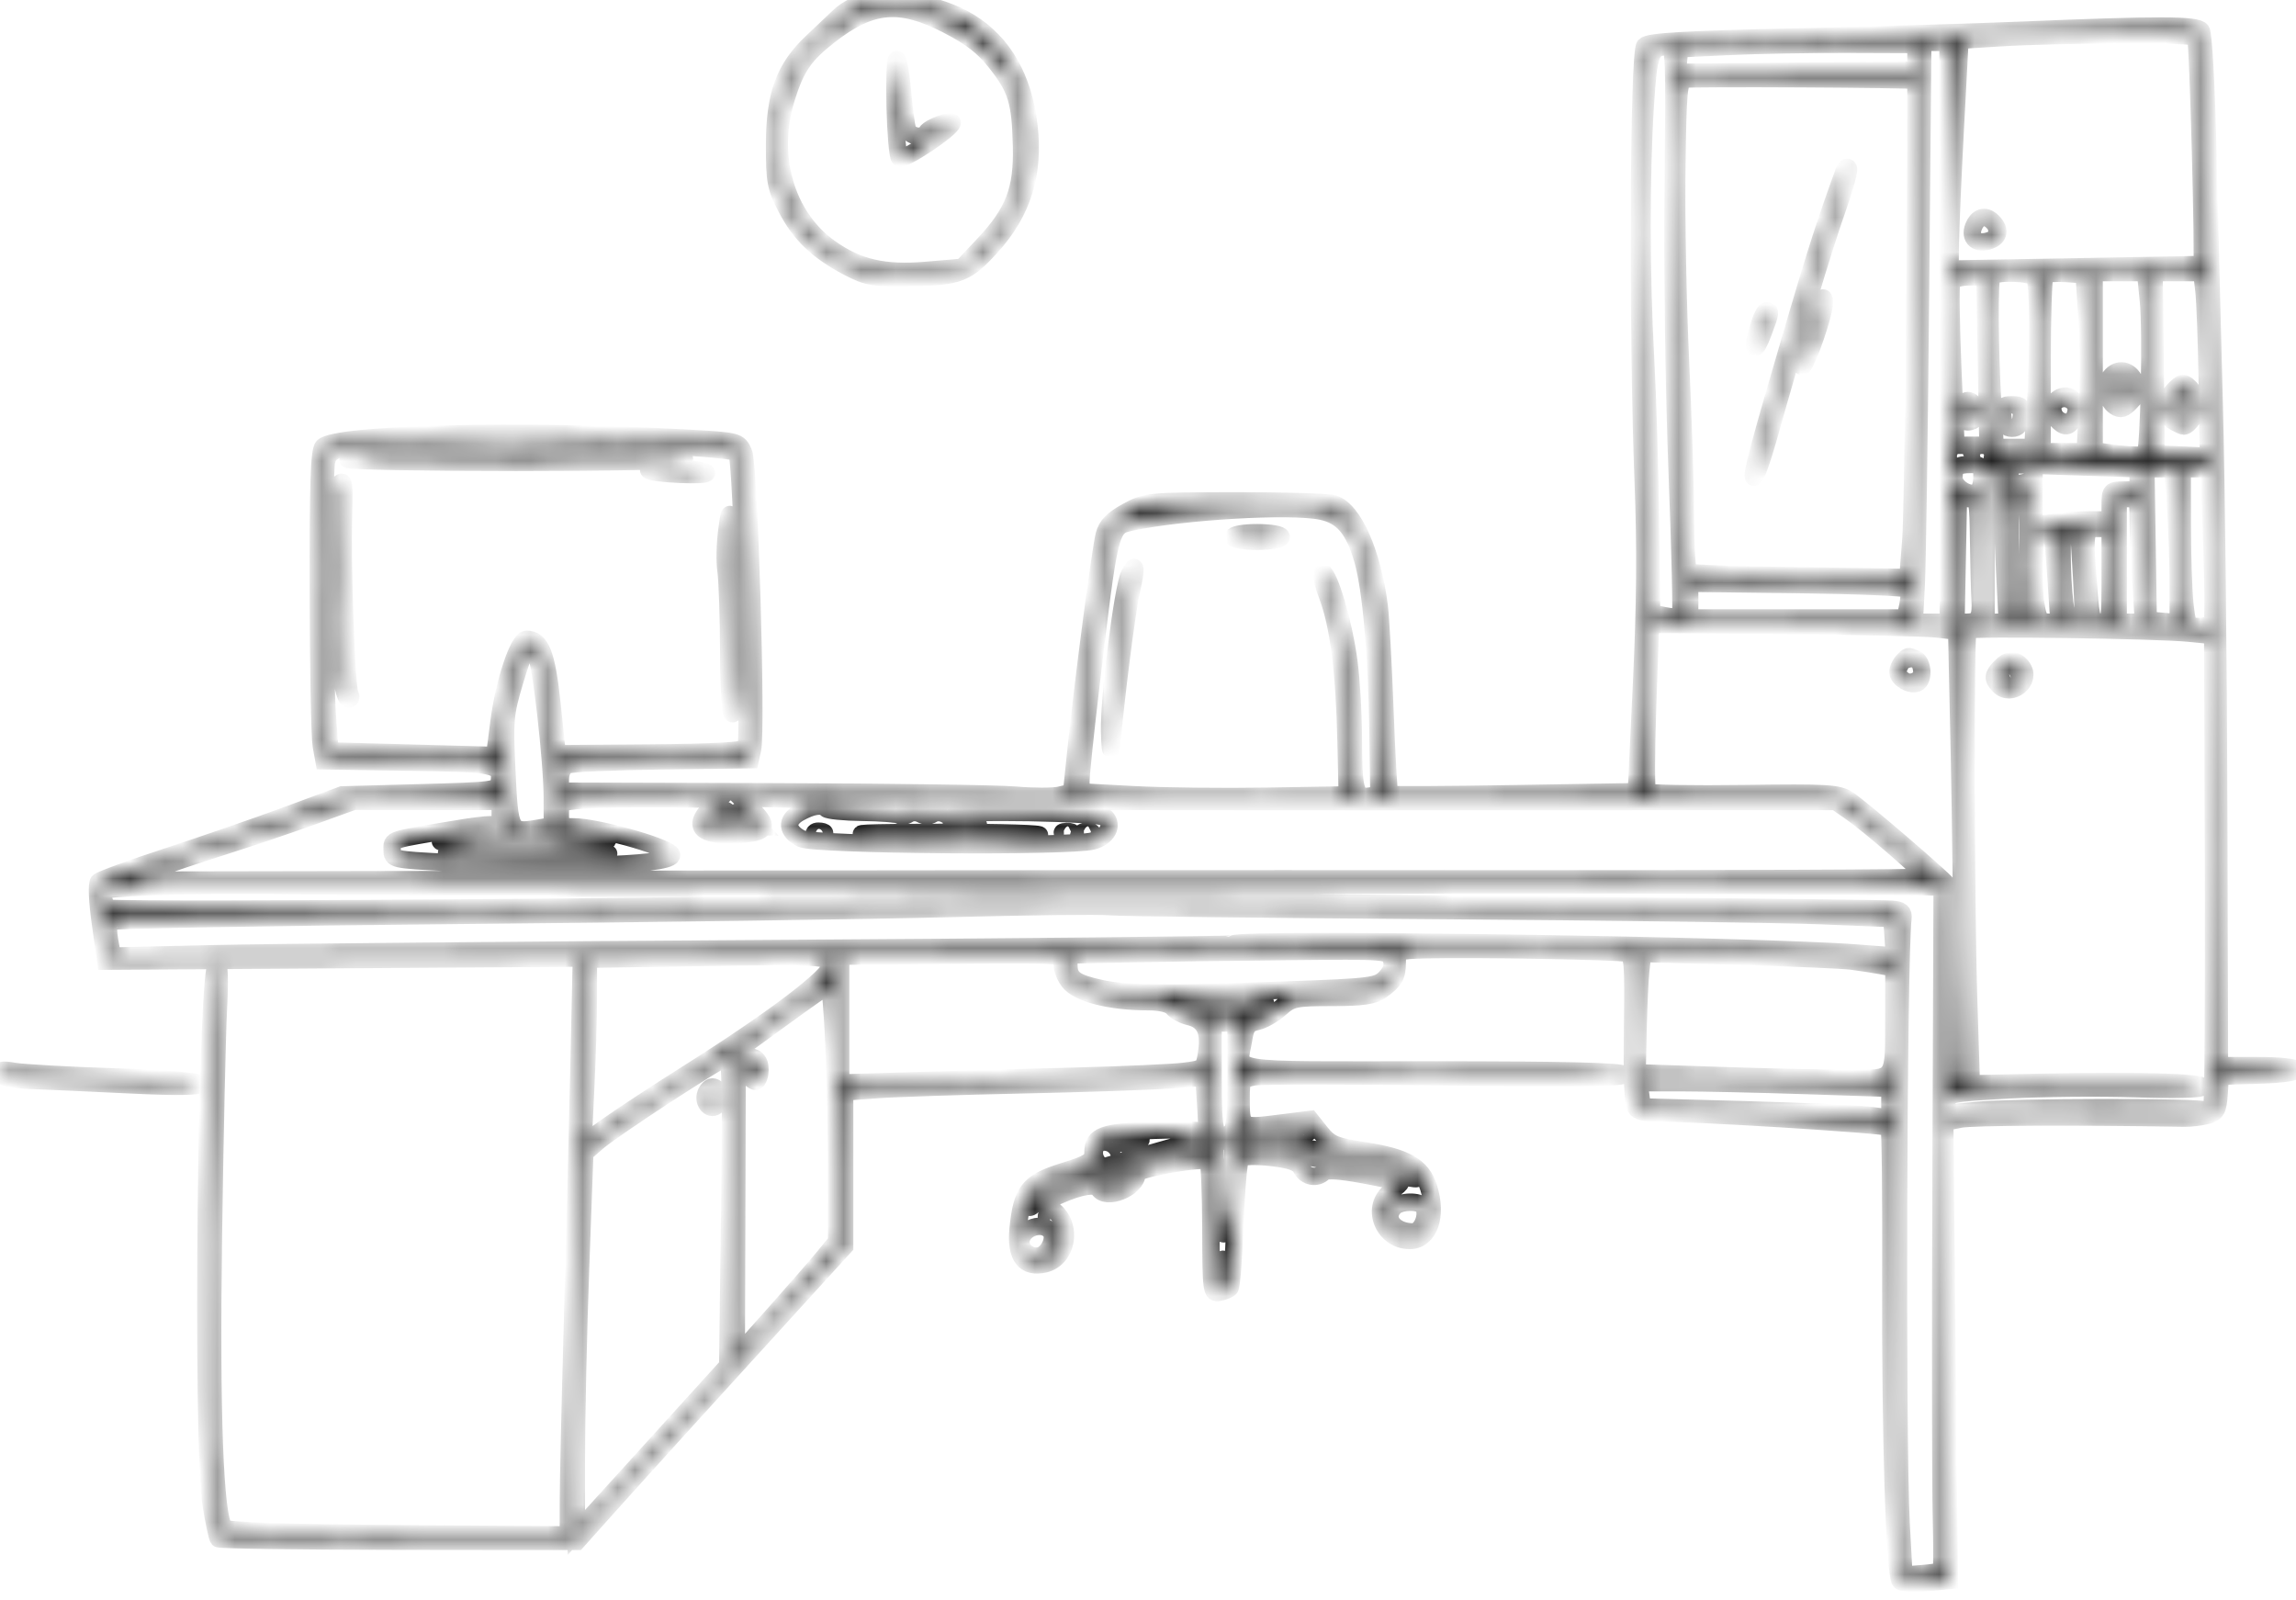 <?xml version="1.0" encoding="UTF-8"?> <svg xmlns="http://www.w3.org/2000/svg" width="132" height="92" viewBox="0 0 132 92" fill="none"> <mask id="path-1-inside-1_859_91" fill="white"> <path fill-rule="evenodd" clip-rule="evenodd" d="M49.417 0.233C49.066 0.345 48.548 0.656 48.266 0.922C47.985 1.19 47.274 1.863 46.687 2.418C45.086 3.932 44.537 5.439 44.533 8.319C44.531 10.444 44.59 10.762 45.214 11.96C46.001 13.472 47.011 14.44 48.755 15.353C49.867 15.935 50.215 15.993 52.394 15.956C55.13 15.909 55.579 15.734 57.002 14.159C58.789 12.182 59.473 9.979 59.153 7.229C58.834 4.493 57.694 2.494 55.765 1.291C53.992 0.185 51.082 -0.3 49.417 0.233ZM54.453 1.423C55.832 2.133 56.539 2.683 57.275 3.618C58.452 5.114 58.667 5.827 58.729 8.423C58.788 10.916 58.289 12.21 56.558 14.053L55.323 15.367L53.23 15.544C50.818 15.747 49.304 15.395 47.712 14.26C45.175 12.452 44.166 8.968 45.211 5.623C45.76 3.865 46.245 3.159 47.662 2.051C50.073 0.167 51.719 0.015 54.453 1.423ZM116.251 1.738C113.528 1.852 107.602 2.029 103.081 2.13C96.834 2.27 94.789 2.391 94.562 2.632C94.199 3.019 94.139 19.24 94.47 27.701C94.617 31.463 94.59 34.797 94.377 39.25L94.078 45.51L87.033 45.628C83.158 45.693 79.945 45.708 79.894 45.661C79.842 45.614 79.719 43.425 79.62 40.795C79.521 38.166 79.374 35.491 79.293 34.85C78.905 31.779 77.802 29.302 76.674 28.964C76.344 28.865 73.784 28.788 70.986 28.793C66.025 28.802 65.871 28.817 64.785 29.412C63.966 29.861 63.622 30.215 63.485 30.751C63.266 31.608 62.309 38.871 61.895 42.805L61.607 45.552L60.925 45.712C60.55 45.799 59.402 45.799 58.373 45.71C57.345 45.622 51.038 45.534 44.358 45.515L32.213 45.481V44.818C32.213 44.417 32.373 44.085 32.616 43.977C32.838 43.88 35.294 43.771 38.075 43.736L43.132 43.672L43.262 43.091C43.521 41.932 43.067 26.717 42.752 26.016C42.457 25.36 42.424 25.351 39.463 25.188C30.05 24.669 19.284 24.924 18.572 25.684C18.352 25.919 18.287 27.895 18.299 34.005C18.307 38.413 18.385 42.405 18.471 42.877L18.628 43.735L23.516 43.811C28.602 43.891 28.826 43.94 28.703 44.96C28.647 45.427 28.427 45.456 24.155 45.573L19.665 45.696L16.557 46.846C14.847 47.478 11.745 48.553 9.662 49.234C7.58 49.915 5.784 50.57 5.672 50.69C5.553 50.817 5.595 51.813 5.774 53.081L6.081 55.254L19.753 55.164L33.425 55.074L33.272 61.914C33.188 65.677 33.021 72.225 32.902 76.465C32.782 80.706 32.682 85.089 32.679 86.205L32.674 88.235L22.9 88.166C16.777 88.123 13.041 88.005 12.899 87.852C12.347 87.255 12.124 81.274 12.27 70.996C12.351 65.304 12.48 59.461 12.556 58.012C12.642 56.374 12.61 55.377 12.472 55.377C11.863 55.377 11.569 82.911 12.14 86.493C12.3 87.499 12.488 88.381 12.556 88.454C12.625 88.527 17.291 88.592 22.927 88.598L33.172 88.61L34.822 86.766C36.58 84.802 41.72 79.14 45.975 74.481L48.56 71.65V67.212V62.774L50.46 62.636C51.505 62.56 55.208 62.438 58.691 62.364C62.173 62.29 65.966 62.163 67.12 62.081L69.218 61.932L69.34 63.863C69.408 64.924 69.397 65.869 69.315 65.96C69.234 66.052 68.234 66.299 67.095 66.509C63.847 67.107 60.273 68.314 59.669 69.017C59.064 69.721 58.959 69.394 59.554 68.659C59.954 68.165 61.6 67.576 66.174 66.291C69.349 65.398 69.282 65.423 69.282 65.139C69.282 64.973 68.298 64.915 66.439 64.972C63.407 65.064 62.835 65.27 62.835 66.276C62.835 66.743 62.589 66.897 61.112 67.354C59.138 67.964 58.742 68.471 58.531 70.662C58.379 72.236 58.908 72.928 60.059 72.659C61.348 72.358 61.687 70.506 60.618 69.611L60.012 69.104L60.86 68.727C62.088 68.18 62.986 68.031 63.166 68.342C63.568 69.034 65.368 68.32 65.368 67.468C65.368 67.186 69.228 66.512 69.455 66.754C69.537 66.841 69.609 68.59 69.615 70.642C69.627 74.232 69.644 74.369 70.088 74.29C70.341 74.245 70.622 74.133 70.712 74.042C70.803 73.95 70.932 72.283 71 70.337C71.068 68.391 71.216 66.7 71.329 66.58C71.442 66.46 72.222 66.44 73.062 66.535C74.214 66.667 74.648 66.823 74.822 67.171C75.073 67.668 75.727 67.781 76.094 67.39C76.243 67.231 77.027 67.279 78.383 67.531C79.517 67.742 80.475 67.946 80.512 67.985C80.548 68.023 80.316 68.238 79.995 68.462C78.753 69.328 79.485 71.308 81.047 71.308C82.156 71.308 82.654 69.914 82.133 68.266C81.744 67.036 80.816 66.511 78.376 66.143C76.76 65.899 76.46 65.772 75.928 65.108L75.322 64.35L73.457 64.585C71.352 64.851 71.354 64.853 71.354 63.105C71.354 62.108 71.395 62.042 72.102 61.907C72.514 61.828 77.499 61.825 83.18 61.9C90.586 61.998 93.465 61.962 93.354 61.771C93.246 61.585 89.89 61.504 82.277 61.504C70.067 61.504 71.197 61.688 71.498 59.752C71.611 59.025 71.754 58.833 72.269 58.724C72.617 58.65 73.216 58.307 73.6 57.963C74.246 57.385 74.47 57.338 76.574 57.338C78.334 57.338 78.978 57.243 79.419 56.923C80.181 56.368 80.326 56.112 80.33 55.316C80.334 54.647 80.346 54.641 82.003 54.597C84.749 54.525 93.081 54.671 93.513 54.799C93.879 54.908 93.91 55.306 93.859 59.18C93.817 62.331 93.878 63.52 94.091 63.747C94.252 63.919 94.808 64.027 95.357 63.994C96.65 63.915 108.456 64.644 108.614 64.813C108.682 64.885 108.724 68.775 108.707 73.457C108.674 82.623 108.923 90.575 109.254 90.902C109.367 91.013 110.045 91.049 110.761 90.982L112.063 90.859L111.935 77.686L111.806 64.514L112.698 64.336C113.403 64.195 119.114 64.169 125.576 64.276C125.956 64.283 126.546 64.213 126.887 64.12C127.421 63.976 127.516 63.809 127.577 62.912L127.648 61.872L129.901 61.801C132.792 61.712 132.657 61.259 129.739 61.259H127.598L127.556 46.247C127.533 37.991 127.417 27.651 127.298 23.27C127.179 18.889 127.014 12.326 126.931 8.687C126.846 4.972 126.68 1.935 126.553 1.763C126.294 1.414 124.12 1.409 116.251 1.738ZM126.237 2.141C126.372 2.374 126.715 15.175 126.586 15.197C126.537 15.206 123.259 15.27 119.302 15.341L112.107 15.468L112.128 13.916C112.14 13.062 112.27 10.102 112.416 7.338L112.682 2.314L114.87 2.177C118.422 1.955 126.115 1.93 126.237 2.141ZM110.15 3.294V4.03L103.291 4.095L96.432 4.16L96.499 3.482L96.566 2.804L99.444 2.668C101.026 2.593 104.083 2.537 106.236 2.545L110.15 2.559V3.294ZM112.001 19.103L112.01 35.769H111.031H110.052L110.165 33.625C110.228 32.445 110.338 24.945 110.411 16.958L110.543 2.437H111.267H111.992L112.001 19.103ZM96.192 10.831C96.143 15.412 96.244 22.553 96.422 27.14C96.596 31.628 96.684 35.357 96.618 35.427C96.552 35.498 96.15 35.486 95.725 35.401L94.954 35.246L94.889 29.931C94.853 27.009 94.725 22.798 94.603 20.574C94.342 15.777 94.337 10.049 94.592 6.026C94.781 3.034 94.909 2.694 95.847 2.685C96.264 2.682 96.276 2.985 96.192 10.831ZM51.462 6.149C51.499 7.651 51.612 8.968 51.714 9.075C51.899 9.27 54.595 7.488 54.736 7.078C54.83 6.806 53.441 7.306 53.266 7.608C53.044 7.99 52.28 7.848 52.156 7.4C52.09 7.164 51.967 6.171 51.88 5.194C51.794 4.217 51.65 3.417 51.56 3.417C51.469 3.417 51.426 4.646 51.462 6.149ZM110.15 4.628C110.15 14.434 109.985 29.411 109.86 31.012L109.689 33.196L103.473 33.103C100.054 33.053 97.179 32.963 97.084 32.905C96.988 32.847 96.905 31.4 96.898 29.689C96.891 27.978 96.761 23.931 96.61 20.696C96.459 17.461 96.365 12.533 96.402 9.744C96.461 5.206 96.51 4.662 96.862 4.556C97.151 4.47 110.15 4.54 110.15 4.628ZM105.995 9.912C105.014 12.595 104.405 14.477 103.297 18.245C101.123 25.642 100.643 27.436 100.839 27.436C100.943 27.436 101.298 26.471 101.629 25.292C103.209 19.655 104.873 14.118 105.582 12.139C106.012 10.938 106.321 9.835 106.269 9.688C106.217 9.542 106.094 9.642 105.995 9.912ZM113.512 12.928C113.181 13.587 113.557 14.052 114.269 13.862C114.912 13.69 115.042 13.257 114.593 12.78C114.197 12.358 113.769 12.417 113.512 12.928ZM114.294 13.221C114.372 13.355 114.269 13.466 114.064 13.466C113.859 13.466 113.755 13.355 113.834 13.221C113.912 13.086 114.015 12.976 114.064 12.976C114.112 12.976 114.216 13.086 114.294 13.221ZM116.975 15.965C117.203 16.348 117.226 20.03 117.021 23.331L116.872 25.721H115.791H114.709L114.559 23.109C114.384 20.051 114.361 16.049 114.519 15.881C114.788 15.595 116.795 15.663 116.975 15.965ZM119.989 18.368C120.081 19.783 120.095 22.072 120.019 23.453L119.88 25.966H118.641H117.402V20.982C117.402 18.241 117.476 15.92 117.566 15.824C117.657 15.728 118.201 15.682 118.775 15.722L119.82 15.794L119.989 18.368ZM123.514 17.282C123.696 19.088 123.555 25.87 123.331 26.108C123.252 26.193 122.559 26.185 121.791 26.09L120.395 25.918V20.795V15.672H121.874H123.352L123.514 17.282ZM126.707 16.713C126.776 17.286 126.862 19.662 126.9 21.993L126.969 26.231L125.466 26.16L123.964 26.088L123.902 20.88L123.84 15.672H125.212H126.584L126.707 16.713ZM114.184 19.777C114.22 21.9 114.259 24.078 114.271 24.618L114.294 25.598H113.373H112.452L112.265 21.097C112.162 18.622 112.133 16.444 112.2 16.257C112.276 16.047 112.667 15.917 113.22 15.917H114.118L114.184 19.777ZM104.624 17.449C104.569 17.617 104.274 18.499 103.969 19.409C103.664 20.319 103.498 21.064 103.6 21.064C103.788 21.064 104.548 19.049 104.826 17.816C104.977 17.148 104.818 16.859 104.624 17.449ZM101.076 18.882C100.701 20.213 100.899 20.365 101.372 19.108C101.803 17.962 101.815 17.878 101.552 17.878C101.445 17.878 101.231 18.329 101.076 18.882ZM121.327 21.663C120.96 22.134 121.104 23.032 121.601 23.364C121.917 23.575 122.106 23.518 122.506 23.093C122.94 22.631 122.973 22.467 122.744 21.932C122.449 21.243 121.757 21.111 121.327 21.663ZM122.213 22.023C122.61 22.291 122.38 23.024 121.899 23.024C121.677 23.024 121.547 22.799 121.547 22.412C121.547 21.761 121.695 21.674 122.213 22.023ZM124.921 22.492C124.409 23.095 124.439 23.93 124.985 24.241C125.23 24.381 125.482 24.495 125.544 24.495C125.826 24.495 126.382 23.681 126.382 23.27C126.382 22.814 125.815 22.044 125.48 22.044C125.382 22.044 125.13 22.246 124.921 22.492ZM125.806 23.27C125.806 23.941 125.293 24.22 125.091 23.658C124.9 23.129 125.165 22.47 125.519 22.596C125.677 22.652 125.806 22.955 125.806 23.27ZM118.139 23.073C117.775 23.461 117.79 23.648 118.224 24.11C118.701 24.617 118.947 24.596 119.235 24.023C119.709 23.081 118.839 22.328 118.139 23.073ZM112.706 23.414C112.533 23.894 112.719 24.25 113.143 24.25C113.318 24.25 113.519 24.15 113.59 24.027C113.783 23.696 113.483 23.024 113.143 23.024C112.98 23.024 112.783 23.2 112.706 23.414ZM115.142 23.944C115.195 24.428 115.344 24.618 115.675 24.618C116.007 24.618 116.156 24.428 116.209 23.944C116.272 23.359 116.201 23.27 115.675 23.27C115.15 23.27 115.079 23.359 115.142 23.944ZM119.014 23.474C119.014 23.793 118.74 24.005 118.518 23.859C118.28 23.702 118.485 23.27 118.797 23.27C118.917 23.27 119.014 23.361 119.014 23.474ZM115.906 24.005C115.827 24.14 115.666 24.25 115.547 24.25C115.428 24.25 115.33 24.14 115.33 24.005C115.33 23.87 115.492 23.76 115.689 23.76C115.886 23.76 115.984 23.87 115.906 24.005ZM36.127 25.506C39.526 25.66 42.292 25.888 42.372 26.021C42.64 26.469 43.126 42.339 42.891 42.989C42.832 43.155 40.904 43.26 37.416 43.287L32.034 43.329L31.736 40.485C31.434 37.605 31.1 36.75 30.273 36.75C29.804 36.75 28.98 39.217 28.688 41.497L28.44 43.426L23.707 43.296L18.974 43.166L18.832 41.367C18.644 38.998 18.597 27.222 18.772 26.525C18.958 25.785 19.367 25.687 23.102 25.483C28.141 25.207 29.592 25.21 36.127 25.506ZM21.564 26.161C20.71 26.2 20.01 26.311 20.01 26.406C20.01 26.501 24.362 26.578 29.68 26.578C34.999 26.578 39.351 26.495 39.351 26.395C39.351 26.294 38.858 26.21 38.257 26.209C37.655 26.208 34.003 26.18 30.141 26.148C26.279 26.115 22.419 26.121 21.564 26.161ZM112.965 26.359C112.889 26.44 112.69 26.449 112.524 26.378C112.34 26.3 112.395 26.242 112.663 26.23C112.906 26.22 113.042 26.277 112.965 26.359ZM114.236 26.373C114.078 26.441 113.819 26.441 113.661 26.373C113.503 26.305 113.632 26.249 113.949 26.249C114.265 26.249 114.395 26.305 114.236 26.373ZM116.424 26.386C116.075 26.442 115.506 26.442 115.157 26.386C114.809 26.33 115.094 26.284 115.791 26.284C116.487 26.284 116.772 26.33 116.424 26.386ZM119.421 26.386C119.075 26.442 118.453 26.443 118.04 26.388C117.626 26.334 117.909 26.288 118.669 26.287C119.428 26.285 119.767 26.33 119.421 26.386ZM113.949 27.444C113.949 27.86 113.805 28.246 113.621 28.32C113.144 28.516 112.337 27.98 112.337 27.468C112.337 26.861 112.537 26.701 113.296 26.701C113.869 26.701 113.949 26.791 113.949 27.444ZM122.755 26.944C122.85 26.945 122.928 27.222 122.928 27.559C122.928 28.096 122.828 28.172 122.122 28.172C121.355 28.172 121.316 28.212 121.316 29.029V29.887H120.197C119.582 29.887 118.597 29.957 118.01 30.043L116.942 30.199V28.909V27.62L116.251 27.767C115.632 27.899 115.56 27.851 115.56 27.308V26.702L119.072 26.822C121.003 26.888 122.66 26.943 122.755 26.944ZM37.297 27.035C37.534 27.253 40.733 27.391 40.609 27.177C40.535 27.05 39.738 26.946 38.838 26.946C37.938 26.946 37.245 26.986 37.297 27.035ZM115.1 28.378C115.1 29.166 115.168 31.151 115.25 32.79L115.401 35.769H114.79H114.179V31.521C114.179 29.184 114.248 27.199 114.332 27.11C114.417 27.02 114.624 26.946 114.793 26.946C115.014 26.946 115.1 27.348 115.1 28.378ZM125.081 29.19C125.163 30.423 125.23 32.415 125.23 33.616V35.799L124.367 35.723L123.504 35.647L123.437 31.296L123.37 26.946H124.151H124.931L125.081 29.19ZM127.159 31.247C127.246 33.612 127.255 35.652 127.181 35.781C127.106 35.909 126.755 36.014 126.4 36.014C125.794 36.014 125.746 35.937 125.61 34.728C125.53 34.02 125.464 31.98 125.463 30.194L125.461 26.946H126.231H127.001L127.159 31.247ZM19.46 27.858C19.288 28.041 19.476 37.287 19.689 39.139C19.755 39.712 19.912 40.181 20.038 40.181C20.164 40.181 20.199 40.063 20.116 39.919C19.922 39.585 19.667 32.638 19.745 29.826C19.805 27.695 19.779 27.519 19.46 27.858ZM116.604 31.972C116.611 35.328 116.569 35.769 116.236 35.769C115.929 35.769 115.831 35.392 115.711 33.747C115.519 31.117 115.52 28.541 115.714 28.335C115.798 28.245 116.031 28.172 116.232 28.173C116.548 28.174 116.598 28.675 116.604 31.972ZM113.755 31.174C113.774 32.555 113.812 34.017 113.838 34.421C113.907 35.488 113.745 35.769 113.061 35.77L112.452 35.77L112.521 32.216L112.591 28.662H113.155C113.714 28.662 113.719 28.682 113.755 31.174ZM122.929 29.826C122.93 30.466 122.997 32.065 123.079 33.38L123.228 35.769H122.502H121.777V32.215V28.662H122.352C122.885 28.662 122.928 28.748 122.929 29.826ZM41.793 30.449C41.685 31.23 41.661 32.293 41.739 32.81C41.816 33.328 41.888 35.42 41.897 37.461C41.907 39.694 41.999 41.114 42.128 41.029C42.363 40.874 42.366 36.615 42.135 31.97C41.993 29.136 41.981 29.081 41.793 30.449ZM75.952 29.384C77.184 29.638 77.834 30.399 78.349 32.193C78.828 33.866 79.156 37.551 79.221 42.019L79.275 45.696L78.683 45.77C77.921 45.866 77.808 45.428 77.804 42.343C77.802 41.039 77.689 39.109 77.552 38.054C77.268 35.869 76.434 33.024 76.038 32.892C75.884 32.84 75.998 33.401 76.31 34.225C76.959 35.944 77.291 38.539 77.385 42.632L77.456 45.696L72.851 45.773C70.318 45.815 66.873 45.776 65.195 45.686L62.144 45.523V44.873C62.144 44.516 62.399 42.073 62.711 39.445C63.783 30.399 63.812 30.275 64.981 30.026C68.048 29.374 74.16 29.017 75.952 29.384ZM117.938 30.561C117.995 30.662 118.116 31.875 118.207 33.257L118.373 35.769H117.801C117.345 35.769 117.201 35.614 117.086 35.003C116.824 33.611 116.919 30.673 117.23 30.54C117.663 30.354 117.825 30.358 117.938 30.561ZM119.5 30.439C119.514 30.472 119.592 31.686 119.673 33.135C119.816 35.703 119.808 35.77 119.333 35.77C118.929 35.769 118.821 35.577 118.7 34.632C118.619 34.007 118.553 32.794 118.553 31.936C118.553 30.541 118.602 30.377 119.014 30.377C119.267 30.377 119.486 30.405 119.5 30.439ZM121.316 33.073C121.316 35.741 121.311 35.769 120.775 35.769C120.266 35.769 120.224 35.655 120.084 33.894C119.815 30.508 119.835 30.377 120.626 30.377H121.316V33.073ZM70.894 30.867C70.894 31.004 71.508 31.113 72.275 31.113C73.042 31.113 73.656 31.004 73.656 30.867C73.656 30.731 73.042 30.622 72.275 30.622C71.508 30.622 70.894 30.731 70.894 30.867ZM64.927 33.034C64.548 33.789 63.753 40.089 63.793 42.019C63.813 42.963 63.863 43.349 63.905 42.877C64.146 40.11 64.769 35.21 65.027 34.054C65.352 32.596 65.319 32.255 64.927 33.034ZM109.727 33.874C109.788 33.979 109.771 34.394 109.688 34.795L109.537 35.524H103.339H97.141V34.526V33.528L103.379 33.605C106.809 33.648 109.666 33.769 109.727 33.874ZM111.322 36.152L112.494 36.285L112.646 43.297C112.729 47.154 112.797 52.994 112.797 56.275C112.797 61.413 112.75 62.239 112.452 62.239C112.155 62.239 112.106 61.455 112.103 56.664C112.101 53.597 112.024 50.974 111.931 50.835C111.706 50.499 107.103 46.549 106.284 45.988C105.704 45.592 105.114 45.556 100.259 45.622C97.299 45.663 94.806 45.619 94.718 45.525C94.629 45.432 94.632 43.226 94.724 40.623L94.891 35.892L102.52 35.956C106.716 35.991 110.677 36.079 111.322 36.152ZM125.819 36.395L127.213 36.534L127.256 49.813C127.279 57.117 127.24 63.289 127.169 63.528C127.098 63.767 126.943 63.899 126.826 63.822C126.515 63.617 115.69 63.632 113.607 63.84L111.837 64.017L111.914 63.434C111.99 62.861 112.046 62.849 115.445 62.655C117.345 62.546 120.634 62.514 122.755 62.582C125.133 62.66 126.612 62.618 126.612 62.474C126.612 62.201 122.897 62.1 117.267 62.22L113.333 62.303L113.18 57.453C113.002 51.792 112.975 36.398 113.142 36.219C113.289 36.063 123.966 36.212 125.819 36.395ZM30.792 37.557C31.086 37.934 31.753 43.747 31.753 45.932V47.47L30.964 47.606C29.33 47.888 29.306 47.845 29.139 44.342C28.999 41.4 29.028 41.056 29.575 39.214C30.166 37.221 30.343 36.981 30.792 37.557ZM109.39 38.024C109.238 38.186 109.114 38.458 109.114 38.628C109.114 39.009 109.814 39.419 110.207 39.27C110.621 39.112 110.563 38.055 110.131 37.879C109.667 37.689 109.713 37.681 109.39 38.024ZM115.001 38.36C114.567 38.822 114.552 39.009 114.916 39.397C115.614 40.14 116.864 39.129 116.239 38.327C115.882 37.869 115.451 37.881 115.001 38.36ZM110.035 38.602C110.035 38.812 109.931 38.916 109.804 38.833C109.678 38.75 109.574 38.578 109.574 38.451C109.574 38.324 109.678 38.22 109.804 38.22C109.931 38.22 110.035 38.392 110.035 38.602ZM115.915 38.939C115.729 39.26 115.1 39.287 115.1 38.974C115.1 38.849 115.281 38.703 115.503 38.651C116.005 38.532 116.109 38.605 115.915 38.939ZM40.816 46.48C39.765 47.522 40.341 48.078 42.363 47.975C44.074 47.888 44.284 47.568 43.284 46.573L42.572 45.865L46.775 45.975C49.087 46.036 63.253 46.083 78.256 46.079L105.534 46.072L106.461 46.72C107.538 47.473 110.725 50.238 110.725 50.419C110.725 50.487 99.458 50.533 85.687 50.522C71.915 50.51 48.617 50.523 33.912 50.549L7.177 50.597L8.701 50.036C9.539 49.727 11.417 49.097 12.873 48.636C14.329 48.175 16.603 47.408 17.926 46.931L20.331 46.063H24.545H28.759V46.907C28.759 47.371 28.869 47.822 29.004 47.911C29.138 47.999 30.356 48.061 31.709 48.048C33.063 48.034 34.481 48.124 34.861 48.248C35.321 48.397 33.708 48.47 30.026 48.465C24.648 48.458 24.551 48.45 26.419 48.139C27.474 47.964 28.398 47.756 28.471 47.677C28.8 47.327 28.238 47.322 26.212 47.659C22.345 48.301 22.543 48.236 22.543 48.855C22.543 49.408 22.604 49.422 25.688 49.579C32.99 49.952 39.169 49.71 38.572 49.075C38.132 48.606 34.259 47.534 33.005 47.534C32.282 47.534 32.213 47.471 32.213 46.811C32.213 46.105 32.245 46.085 33.537 45.992C34.265 45.939 36.323 45.906 38.111 45.918L41.361 45.941L40.816 46.48ZM45.957 46.722C45.171 47.162 45.219 47.776 46.073 48.212C46.804 48.585 61.506 48.7 62.834 48.343C63.65 48.124 64.013 47.465 63.576 46.999C63.307 46.712 55.024 46.571 54.862 46.849C54.8 46.957 54.568 46.942 54.347 46.816C54.119 46.686 53.808 46.678 53.626 46.799C53.446 46.916 53.142 46.916 52.935 46.799C52.728 46.681 52.423 46.681 52.243 46.8C52.066 46.916 51.82 46.945 51.698 46.865C51.576 46.784 50.621 46.709 49.577 46.697C48.532 46.686 47.6 46.593 47.505 46.492C47.255 46.226 46.696 46.309 45.957 46.722ZM41.883 46.828C41.883 47.014 41.999 47.001 42.241 46.788C42.54 46.523 42.681 46.558 43.098 47.002L43.597 47.534H42.165C40.728 47.534 40.494 47.395 41.008 46.848C41.357 46.477 41.883 46.465 41.883 46.828ZM56.101 47.464C55.752 47.52 55.182 47.52 54.834 47.464C54.486 47.408 54.771 47.362 55.467 47.362C56.164 47.362 56.449 47.408 56.101 47.464ZM47.409 47.887C47.409 48.146 46.967 48.254 46.836 48.028C46.756 47.891 46.853 47.779 47.05 47.779C47.247 47.779 47.409 47.828 47.409 47.887ZM59.727 48.024C58.855 48.26 53.317 48.267 50.287 48.035C48.591 47.906 49.623 47.857 54.201 47.848C57.62 47.842 60.107 47.921 59.727 48.024ZM61.622 47.927C61.545 48.008 61.346 48.017 61.18 47.946C60.997 47.868 61.051 47.81 61.319 47.798C61.562 47.788 61.698 47.846 61.622 47.927ZM62.773 47.927C62.696 48.008 62.498 48.017 62.332 47.946C62.148 47.868 62.202 47.81 62.471 47.798C62.713 47.788 62.849 47.846 62.773 47.927ZM34.4 48.991C35.861 49.119 34.673 49.171 30.371 49.167C26.986 49.165 24.987 49.092 25.881 49.004C28.128 48.783 31.943 48.778 34.4 48.991ZM34.861 51.052C42.586 51.072 56.935 51.023 66.749 50.943C76.563 50.863 90.682 50.841 98.125 50.893L111.657 50.987L111.594 67.459C111.559 76.518 111.567 85.344 111.61 87.073C111.654 88.802 111.654 90.253 111.61 90.298C111.567 90.343 111.065 90.418 110.495 90.464L109.459 90.548L109.299 87.607C109.045 82.934 109.127 55.105 109.401 52.809C109.446 52.431 109.308 52.312 108.768 52.268C108.388 52.236 101.757 52.155 94.033 52.088C86.308 52.02 74.393 51.89 67.555 51.799C59.464 51.69 52.67 51.731 48.1 51.914C42.901 52.124 8.389 52.369 6.253 52.212C6.019 52.194 5.82 51.297 6.023 51.176C6.34 50.988 12.783 50.82 16.326 50.906C18.796 50.967 27.136 51.032 34.861 51.052ZM82.636 52.343C92.45 52.411 102.345 52.542 104.624 52.635L108.768 52.803L108.841 53.88L108.913 54.956L106.768 54.791C100.824 54.335 71.458 53.902 70.909 54.263C70.821 54.322 58.892 54.442 44.401 54.53C29.91 54.618 15.445 54.752 12.257 54.827L6.46 54.962L6.3 54.055C6.212 53.556 6.213 53.071 6.302 52.976C6.391 52.881 15.495 52.721 26.534 52.62C37.572 52.519 50.23 52.341 54.662 52.224C59.094 52.108 63.186 52.059 63.756 52.117C64.326 52.174 72.822 52.276 82.636 52.343ZM79.997 55.161C80.104 55.52 80.001 55.84 79.66 56.202C79.202 56.691 78.845 56.737 74.168 56.907C67.095 57.163 64.765 57.146 63.306 56.828C61.795 56.498 61.454 56.249 61.454 55.476V54.899L64.965 54.825C66.896 54.784 71.033 54.726 74.159 54.696C79.767 54.642 79.844 54.648 79.997 55.161ZM47.754 55.498C47.754 56.105 44.419 58.631 39.62 61.657C37.762 62.828 35.63 64.227 34.881 64.765L33.52 65.743L33.671 62.582C33.755 60.843 33.823 58.458 33.824 57.281L33.825 55.142L38.602 55.066C47.465 54.926 47.754 54.94 47.754 55.498ZM61.077 55.307C61.016 55.558 61.178 56.051 61.437 56.402C61.956 57.104 63.801 57.583 65.992 57.583C66.72 57.583 67.256 57.714 67.428 57.935C67.579 58.128 68.007 58.358 68.379 58.445C69.246 58.648 69.557 59.282 69.376 60.485C69.234 61.43 69.216 61.445 68.048 61.589C67.397 61.669 64.585 61.794 61.799 61.867C59.013 61.94 54.843 62.057 52.532 62.128L48.33 62.256V58.613V54.968L54.76 54.91C60.928 54.854 61.185 54.87 61.077 55.307ZM106.466 55.25C106.972 55.316 107.723 55.433 108.135 55.508L108.883 55.644L108.88 58.268C108.876 62.225 109.039 61.994 106.246 61.994C104.951 61.994 101.693 61.922 99.006 61.832L94.119 61.67L94.173 59.198C94.202 57.838 94.274 56.294 94.332 55.768L94.437 54.811L99.991 54.969C103.046 55.056 105.959 55.183 106.466 55.25ZM47.948 60.095C48.03 62.016 48.098 65.338 48.099 67.477L48.1 71.366L47.371 72.256C46.971 72.746 45.672 74.236 44.486 75.568L42.329 77.99L42.356 69.196L42.383 60.401L44.953 58.53C46.367 57.5 47.586 56.646 47.661 56.63C47.736 56.615 47.865 58.174 47.948 60.095ZM72.16 57.841C71.086 58.382 69.996 58.436 68.706 58.013L67.785 57.711L69.397 57.568C70.284 57.489 71.475 57.414 72.045 57.401L73.081 57.377L72.16 57.841ZM71.058 61.882C71.058 64.458 70.998 64.988 70.688 65.157C69.852 65.613 69.742 65.243 69.742 61.974V58.808H70.4H71.058V61.882ZM41.955 69.638L41.838 78.507L37.486 83.302L33.135 88.097L33.134 83.834C33.134 81.489 33.243 76.581 33.377 72.927L33.62 66.284L34.322 65.671C35.234 64.874 41.458 60.813 41.804 60.788C42.004 60.774 42.042 63.003 41.955 69.638ZM42.804 61.229C42.804 61.482 42.958 61.825 43.147 61.992C43.424 62.237 43.517 62.22 43.632 61.9C43.71 61.682 43.715 61.339 43.642 61.136C43.452 60.61 42.804 60.682 42.804 61.229ZM0.013 61.735C0.075 61.934 0.708 62.063 1.828 62.105C2.774 62.141 5.335 62.258 7.52 62.364C10.102 62.489 11.491 62.472 11.491 62.315C11.491 62.168 9.562 62.009 6.599 61.91C3.908 61.822 1.304 61.677 0.812 61.589C0.15 61.471 -0.058 61.509 0.013 61.735ZM103.781 62.401L108.653 62.562V63.415V64.269L107.444 64.114C106.78 64.029 103.577 63.886 100.328 63.796L94.42 63.633L94.324 62.936L94.228 62.239H96.568C97.856 62.239 101.101 62.312 103.781 62.401ZM40.579 62.869C40.387 63.401 40.874 63.902 41.223 63.53C41.518 63.217 41.335 62.484 40.962 62.484C40.828 62.484 40.655 62.657 40.579 62.869ZM75.228 64.904C75.637 65.18 74.111 65.447 73.385 65.227C72.93 65.089 72.988 65.043 73.772 64.913C74.278 64.829 74.744 64.746 74.808 64.729C74.871 64.712 75.06 64.791 75.228 64.904ZM65.598 65.519C65.598 65.571 65.339 65.666 65.022 65.731C64.706 65.795 64.447 65.753 64.447 65.637C64.447 65.521 64.706 65.426 65.022 65.426C65.339 65.426 65.598 65.468 65.598 65.519ZM70.769 67.938C70.504 72.06 70.122 71.908 69.882 67.585C69.782 65.802 69.804 65.695 70.278 65.596C70.553 65.539 70.813 65.477 70.855 65.459C70.896 65.441 70.858 66.556 70.769 67.938ZM76.855 66.293C78.825 66.622 80.649 67.06 80.962 67.278C81.271 67.494 81.49 67.706 81.447 67.749C81.405 67.792 80.748 67.679 79.988 67.498C77.356 66.872 73.538 66.16 72.812 66.161C71.922 66.161 71.354 65.948 71.354 65.613C71.354 65.456 71.717 65.425 72.333 65.532C72.871 65.624 74.906 65.967 76.855 66.293ZM63.871 66.406C63.793 66.541 63.625 66.651 63.499 66.651C63.372 66.651 63.333 66.541 63.411 66.406C63.489 66.271 63.657 66.161 63.783 66.161C63.91 66.161 63.95 66.271 63.871 66.406ZM64.59 67.924C64.383 68.047 64.091 68.068 63.942 67.97C63.758 67.849 63.814 67.737 64.117 67.62C64.701 67.394 65.075 67.635 64.59 67.924ZM81.838 69.361C82.126 69.856 81.728 70.818 81.235 70.818C80.147 70.818 79.549 70.035 80.149 69.396C80.49 69.033 81.634 69.009 81.838 69.361ZM60.657 70.099C60.905 70.526 60.623 70.616 60.307 70.211C60.125 69.978 60.108 69.837 60.261 69.837C60.395 69.837 60.574 69.955 60.657 70.099ZM60.436 70.85C60.658 71.232 60.294 72.013 59.819 72.173C59.316 72.343 58.691 71.925 58.691 71.418C58.691 70.58 60.027 70.145 60.436 70.85ZM70.66 73.371C70.665 73.998 70.533 73.802 70.343 72.901C70.231 72.364 70.252 72.265 70.422 72.533C70.551 72.736 70.658 73.112 70.66 73.371Z"></path> </mask> <path fill-rule="evenodd" clip-rule="evenodd" d="M49.417 0.233C49.066 0.345 48.548 0.656 48.266 0.922C47.985 1.19 47.274 1.863 46.687 2.418C45.086 3.932 44.537 5.439 44.533 8.319C44.531 10.444 44.59 10.762 45.214 11.96C46.001 13.472 47.011 14.44 48.755 15.353C49.867 15.935 50.215 15.993 52.394 15.956C55.13 15.909 55.579 15.734 57.002 14.159C58.789 12.182 59.473 9.979 59.153 7.229C58.834 4.493 57.694 2.494 55.765 1.291C53.992 0.185 51.082 -0.3 49.417 0.233ZM54.453 1.423C55.832 2.133 56.539 2.683 57.275 3.618C58.452 5.114 58.667 5.827 58.729 8.423C58.788 10.916 58.289 12.21 56.558 14.053L55.323 15.367L53.23 15.544C50.818 15.747 49.304 15.395 47.712 14.26C45.175 12.452 44.166 8.968 45.211 5.623C45.76 3.865 46.245 3.159 47.662 2.051C50.073 0.167 51.719 0.015 54.453 1.423ZM116.251 1.738C113.528 1.852 107.602 2.029 103.081 2.13C96.834 2.27 94.789 2.391 94.562 2.632C94.199 3.019 94.139 19.24 94.47 27.701C94.617 31.463 94.59 34.797 94.377 39.25L94.078 45.51L87.033 45.628C83.158 45.693 79.945 45.708 79.894 45.661C79.842 45.614 79.719 43.425 79.62 40.795C79.521 38.166 79.374 35.491 79.293 34.85C78.905 31.779 77.802 29.302 76.674 28.964C76.344 28.865 73.784 28.788 70.986 28.793C66.025 28.802 65.871 28.817 64.785 29.412C63.966 29.861 63.622 30.215 63.485 30.751C63.266 31.608 62.309 38.871 61.895 42.805L61.607 45.552L60.925 45.712C60.55 45.799 59.402 45.799 58.373 45.71C57.345 45.622 51.038 45.534 44.358 45.515L32.213 45.481V44.818C32.213 44.417 32.373 44.085 32.616 43.977C32.838 43.88 35.294 43.771 38.075 43.736L43.132 43.672L43.262 43.091C43.521 41.932 43.067 26.717 42.752 26.016C42.457 25.36 42.424 25.351 39.463 25.188C30.05 24.669 19.284 24.924 18.572 25.684C18.352 25.919 18.287 27.895 18.299 34.005C18.307 38.413 18.385 42.405 18.471 42.877L18.628 43.735L23.516 43.811C28.602 43.891 28.826 43.94 28.703 44.96C28.647 45.427 28.427 45.456 24.155 45.573L19.665 45.696L16.557 46.846C14.847 47.478 11.745 48.553 9.662 49.234C7.58 49.915 5.784 50.57 5.672 50.69C5.553 50.817 5.595 51.813 5.774 53.081L6.081 55.254L19.753 55.164L33.425 55.074L33.272 61.914C33.188 65.677 33.021 72.225 32.902 76.465C32.782 80.706 32.682 85.089 32.679 86.205L32.674 88.235L22.9 88.166C16.777 88.123 13.041 88.005 12.899 87.852C12.347 87.255 12.124 81.274 12.27 70.996C12.351 65.304 12.48 59.461 12.556 58.012C12.642 56.374 12.61 55.377 12.472 55.377C11.863 55.377 11.569 82.911 12.14 86.493C12.3 87.499 12.488 88.381 12.556 88.454C12.625 88.527 17.291 88.592 22.927 88.598L33.172 88.61L34.822 86.766C36.58 84.802 41.72 79.14 45.975 74.481L48.56 71.65V67.212V62.774L50.46 62.636C51.505 62.56 55.208 62.438 58.691 62.364C62.173 62.29 65.966 62.163 67.12 62.081L69.218 61.932L69.34 63.863C69.408 64.924 69.397 65.869 69.315 65.96C69.234 66.052 68.234 66.299 67.095 66.509C63.847 67.107 60.273 68.314 59.669 69.017C59.064 69.721 58.959 69.394 59.554 68.659C59.954 68.165 61.6 67.576 66.174 66.291C69.349 65.398 69.282 65.423 69.282 65.139C69.282 64.973 68.298 64.915 66.439 64.972C63.407 65.064 62.835 65.27 62.835 66.276C62.835 66.743 62.589 66.897 61.112 67.354C59.138 67.964 58.742 68.471 58.531 70.662C58.379 72.236 58.908 72.928 60.059 72.659C61.348 72.358 61.687 70.506 60.618 69.611L60.012 69.104L60.86 68.727C62.088 68.18 62.986 68.031 63.166 68.342C63.568 69.034 65.368 68.32 65.368 67.468C65.368 67.186 69.228 66.512 69.455 66.754C69.537 66.841 69.609 68.59 69.615 70.642C69.627 74.232 69.644 74.369 70.088 74.29C70.341 74.245 70.622 74.133 70.712 74.042C70.803 73.95 70.932 72.283 71 70.337C71.068 68.391 71.216 66.7 71.329 66.58C71.442 66.46 72.222 66.44 73.062 66.535C74.214 66.667 74.648 66.823 74.822 67.171C75.073 67.668 75.727 67.781 76.094 67.39C76.243 67.231 77.027 67.279 78.383 67.531C79.517 67.742 80.475 67.946 80.512 67.985C80.548 68.023 80.316 68.238 79.995 68.462C78.753 69.328 79.485 71.308 81.047 71.308C82.156 71.308 82.654 69.914 82.133 68.266C81.744 67.036 80.816 66.511 78.376 66.143C76.76 65.899 76.46 65.772 75.928 65.108L75.322 64.35L73.457 64.585C71.352 64.851 71.354 64.853 71.354 63.105C71.354 62.108 71.395 62.042 72.102 61.907C72.514 61.828 77.499 61.825 83.18 61.9C90.586 61.998 93.465 61.962 93.354 61.771C93.246 61.585 89.89 61.504 82.277 61.504C70.067 61.504 71.197 61.688 71.498 59.752C71.611 59.025 71.754 58.833 72.269 58.724C72.617 58.65 73.216 58.307 73.6 57.963C74.246 57.385 74.47 57.338 76.574 57.338C78.334 57.338 78.978 57.243 79.419 56.923C80.181 56.368 80.326 56.112 80.33 55.316C80.334 54.647 80.346 54.641 82.003 54.597C84.749 54.525 93.081 54.671 93.513 54.799C93.879 54.908 93.91 55.306 93.859 59.18C93.817 62.331 93.878 63.52 94.091 63.747C94.252 63.919 94.808 64.027 95.357 63.994C96.65 63.915 108.456 64.644 108.614 64.813C108.682 64.885 108.724 68.775 108.707 73.457C108.674 82.623 108.923 90.575 109.254 90.902C109.367 91.013 110.045 91.049 110.761 90.982L112.063 90.859L111.935 77.686L111.806 64.514L112.698 64.336C113.403 64.195 119.114 64.169 125.576 64.276C125.956 64.283 126.546 64.213 126.887 64.12C127.421 63.976 127.516 63.809 127.577 62.912L127.648 61.872L129.901 61.801C132.792 61.712 132.657 61.259 129.739 61.259H127.598L127.556 46.247C127.533 37.991 127.417 27.651 127.298 23.27C127.179 18.889 127.014 12.326 126.931 8.687C126.846 4.972 126.68 1.935 126.553 1.763C126.294 1.414 124.12 1.409 116.251 1.738ZM126.237 2.141C126.372 2.374 126.715 15.175 126.586 15.197C126.537 15.206 123.259 15.27 119.302 15.341L112.107 15.468L112.128 13.916C112.14 13.062 112.27 10.102 112.416 7.338L112.682 2.314L114.87 2.177C118.422 1.955 126.115 1.93 126.237 2.141ZM110.15 3.294V4.03L103.291 4.095L96.432 4.16L96.499 3.482L96.566 2.804L99.444 2.668C101.026 2.593 104.083 2.537 106.236 2.545L110.15 2.559V3.294ZM112.001 19.103L112.01 35.769H111.031H110.052L110.165 33.625C110.228 32.445 110.338 24.945 110.411 16.958L110.543 2.437H111.267H111.992L112.001 19.103ZM96.192 10.831C96.143 15.412 96.244 22.553 96.422 27.14C96.596 31.628 96.684 35.357 96.618 35.427C96.552 35.498 96.15 35.486 95.725 35.401L94.954 35.246L94.889 29.931C94.853 27.009 94.725 22.798 94.603 20.574C94.342 15.777 94.337 10.049 94.592 6.026C94.781 3.034 94.909 2.694 95.847 2.685C96.264 2.682 96.276 2.985 96.192 10.831ZM51.462 6.149C51.499 7.651 51.612 8.968 51.714 9.075C51.899 9.27 54.595 7.488 54.736 7.078C54.83 6.806 53.441 7.306 53.266 7.608C53.044 7.99 52.28 7.848 52.156 7.4C52.09 7.164 51.967 6.171 51.88 5.194C51.794 4.217 51.65 3.417 51.56 3.417C51.469 3.417 51.426 4.646 51.462 6.149ZM110.15 4.628C110.15 14.434 109.985 29.411 109.86 31.012L109.689 33.196L103.473 33.103C100.054 33.053 97.179 32.963 97.084 32.905C96.988 32.847 96.905 31.4 96.898 29.689C96.891 27.978 96.761 23.931 96.61 20.696C96.459 17.461 96.365 12.533 96.402 9.744C96.461 5.206 96.51 4.662 96.862 4.556C97.151 4.47 110.15 4.54 110.15 4.628ZM105.995 9.912C105.014 12.595 104.405 14.477 103.297 18.245C101.123 25.642 100.643 27.436 100.839 27.436C100.943 27.436 101.298 26.471 101.629 25.292C103.209 19.655 104.873 14.118 105.582 12.139C106.012 10.938 106.321 9.835 106.269 9.688C106.217 9.542 106.094 9.642 105.995 9.912ZM113.512 12.928C113.181 13.587 113.557 14.052 114.269 13.862C114.912 13.69 115.042 13.257 114.593 12.78C114.197 12.358 113.769 12.417 113.512 12.928ZM114.294 13.221C114.372 13.355 114.269 13.466 114.064 13.466C113.859 13.466 113.755 13.355 113.834 13.221C113.912 13.086 114.015 12.976 114.064 12.976C114.112 12.976 114.216 13.086 114.294 13.221ZM116.975 15.965C117.203 16.348 117.226 20.03 117.021 23.331L116.872 25.721H115.791H114.709L114.559 23.109C114.384 20.051 114.361 16.049 114.519 15.881C114.788 15.595 116.795 15.663 116.975 15.965ZM119.989 18.368C120.081 19.783 120.095 22.072 120.019 23.453L119.88 25.966H118.641H117.402V20.982C117.402 18.241 117.476 15.92 117.566 15.824C117.657 15.728 118.201 15.682 118.775 15.722L119.82 15.794L119.989 18.368ZM123.514 17.282C123.696 19.088 123.555 25.87 123.331 26.108C123.252 26.193 122.559 26.185 121.791 26.09L120.395 25.918V20.795V15.672H121.874H123.352L123.514 17.282ZM126.707 16.713C126.776 17.286 126.862 19.662 126.9 21.993L126.969 26.231L125.466 26.16L123.964 26.088L123.902 20.88L123.84 15.672H125.212H126.584L126.707 16.713ZM114.184 19.777C114.22 21.9 114.259 24.078 114.271 24.618L114.294 25.598H113.373H112.452L112.265 21.097C112.162 18.622 112.133 16.444 112.2 16.257C112.276 16.047 112.667 15.917 113.22 15.917H114.118L114.184 19.777ZM104.624 17.449C104.569 17.617 104.274 18.499 103.969 19.409C103.664 20.319 103.498 21.064 103.6 21.064C103.788 21.064 104.548 19.049 104.826 17.816C104.977 17.148 104.818 16.859 104.624 17.449ZM101.076 18.882C100.701 20.213 100.899 20.365 101.372 19.108C101.803 17.962 101.815 17.878 101.552 17.878C101.445 17.878 101.231 18.329 101.076 18.882ZM121.327 21.663C120.96 22.134 121.104 23.032 121.601 23.364C121.917 23.575 122.106 23.518 122.506 23.093C122.94 22.631 122.973 22.467 122.744 21.932C122.449 21.243 121.757 21.111 121.327 21.663ZM122.213 22.023C122.61 22.291 122.38 23.024 121.899 23.024C121.677 23.024 121.547 22.799 121.547 22.412C121.547 21.761 121.695 21.674 122.213 22.023ZM124.921 22.492C124.409 23.095 124.439 23.93 124.985 24.241C125.23 24.381 125.482 24.495 125.544 24.495C125.826 24.495 126.382 23.681 126.382 23.27C126.382 22.814 125.815 22.044 125.48 22.044C125.382 22.044 125.13 22.246 124.921 22.492ZM125.806 23.27C125.806 23.941 125.293 24.22 125.091 23.658C124.9 23.129 125.165 22.47 125.519 22.596C125.677 22.652 125.806 22.955 125.806 23.27ZM118.139 23.073C117.775 23.461 117.79 23.648 118.224 24.11C118.701 24.617 118.947 24.596 119.235 24.023C119.709 23.081 118.839 22.328 118.139 23.073ZM112.706 23.414C112.533 23.894 112.719 24.25 113.143 24.25C113.318 24.25 113.519 24.15 113.59 24.027C113.783 23.696 113.483 23.024 113.143 23.024C112.98 23.024 112.783 23.2 112.706 23.414ZM115.142 23.944C115.195 24.428 115.344 24.618 115.675 24.618C116.007 24.618 116.156 24.428 116.209 23.944C116.272 23.359 116.201 23.27 115.675 23.27C115.15 23.27 115.079 23.359 115.142 23.944ZM119.014 23.474C119.014 23.793 118.74 24.005 118.518 23.859C118.28 23.702 118.485 23.27 118.797 23.27C118.917 23.27 119.014 23.361 119.014 23.474ZM115.906 24.005C115.827 24.14 115.666 24.25 115.547 24.25C115.428 24.25 115.33 24.14 115.33 24.005C115.33 23.87 115.492 23.76 115.689 23.76C115.886 23.76 115.984 23.87 115.906 24.005ZM36.127 25.506C39.526 25.66 42.292 25.888 42.372 26.021C42.64 26.469 43.126 42.339 42.891 42.989C42.832 43.155 40.904 43.26 37.416 43.287L32.034 43.329L31.736 40.485C31.434 37.605 31.1 36.75 30.273 36.75C29.804 36.75 28.98 39.217 28.688 41.497L28.44 43.426L23.707 43.296L18.974 43.166L18.832 41.367C18.644 38.998 18.597 27.222 18.772 26.525C18.958 25.785 19.367 25.687 23.102 25.483C28.141 25.207 29.592 25.21 36.127 25.506ZM21.564 26.161C20.71 26.2 20.01 26.311 20.01 26.406C20.01 26.501 24.362 26.578 29.68 26.578C34.999 26.578 39.351 26.495 39.351 26.395C39.351 26.294 38.858 26.21 38.257 26.209C37.655 26.208 34.003 26.18 30.141 26.148C26.279 26.115 22.419 26.121 21.564 26.161ZM112.965 26.359C112.889 26.44 112.69 26.449 112.524 26.378C112.34 26.3 112.395 26.242 112.663 26.23C112.906 26.22 113.042 26.277 112.965 26.359ZM114.236 26.373C114.078 26.441 113.819 26.441 113.661 26.373C113.503 26.305 113.632 26.249 113.949 26.249C114.265 26.249 114.395 26.305 114.236 26.373ZM116.424 26.386C116.075 26.442 115.506 26.442 115.157 26.386C114.809 26.33 115.094 26.284 115.791 26.284C116.487 26.284 116.772 26.33 116.424 26.386ZM119.421 26.386C119.075 26.442 118.453 26.443 118.04 26.388C117.626 26.334 117.909 26.288 118.669 26.287C119.428 26.285 119.767 26.33 119.421 26.386ZM113.949 27.444C113.949 27.86 113.805 28.246 113.621 28.32C113.144 28.516 112.337 27.98 112.337 27.468C112.337 26.861 112.537 26.701 113.296 26.701C113.869 26.701 113.949 26.791 113.949 27.444ZM122.755 26.944C122.85 26.945 122.928 27.222 122.928 27.559C122.928 28.096 122.828 28.172 122.122 28.172C121.355 28.172 121.316 28.212 121.316 29.029V29.887H120.197C119.582 29.887 118.597 29.957 118.01 30.043L116.942 30.199V28.909V27.62L116.251 27.767C115.632 27.899 115.56 27.851 115.56 27.308V26.702L119.072 26.822C121.003 26.888 122.66 26.943 122.755 26.944ZM37.297 27.035C37.534 27.253 40.733 27.391 40.609 27.177C40.535 27.05 39.738 26.946 38.838 26.946C37.938 26.946 37.245 26.986 37.297 27.035ZM115.1 28.378C115.1 29.166 115.168 31.151 115.25 32.79L115.401 35.769H114.79H114.179V31.521C114.179 29.184 114.248 27.199 114.332 27.11C114.417 27.02 114.624 26.946 114.793 26.946C115.014 26.946 115.1 27.348 115.1 28.378ZM125.081 29.19C125.163 30.423 125.23 32.415 125.23 33.616V35.799L124.367 35.723L123.504 35.647L123.437 31.296L123.37 26.946H124.151H124.931L125.081 29.19ZM127.159 31.247C127.246 33.612 127.255 35.652 127.181 35.781C127.106 35.909 126.755 36.014 126.4 36.014C125.794 36.014 125.746 35.937 125.61 34.728C125.53 34.02 125.464 31.98 125.463 30.194L125.461 26.946H126.231H127.001L127.159 31.247ZM19.46 27.858C19.288 28.041 19.476 37.287 19.689 39.139C19.755 39.712 19.912 40.181 20.038 40.181C20.164 40.181 20.199 40.063 20.116 39.919C19.922 39.585 19.667 32.638 19.745 29.826C19.805 27.695 19.779 27.519 19.46 27.858ZM116.604 31.972C116.611 35.328 116.569 35.769 116.236 35.769C115.929 35.769 115.831 35.392 115.711 33.747C115.519 31.117 115.52 28.541 115.714 28.335C115.798 28.245 116.031 28.172 116.232 28.173C116.548 28.174 116.598 28.675 116.604 31.972ZM113.755 31.174C113.774 32.555 113.812 34.017 113.838 34.421C113.907 35.488 113.745 35.769 113.061 35.77L112.452 35.77L112.521 32.216L112.591 28.662H113.155C113.714 28.662 113.719 28.682 113.755 31.174ZM122.929 29.826C122.93 30.466 122.997 32.065 123.079 33.38L123.228 35.769H122.502H121.777V32.215V28.662H122.352C122.885 28.662 122.928 28.748 122.929 29.826ZM41.793 30.449C41.685 31.23 41.661 32.293 41.739 32.81C41.816 33.328 41.888 35.42 41.897 37.461C41.907 39.694 41.999 41.114 42.128 41.029C42.363 40.874 42.366 36.615 42.135 31.97C41.993 29.136 41.981 29.081 41.793 30.449ZM75.952 29.384C77.184 29.638 77.834 30.399 78.349 32.193C78.828 33.866 79.156 37.551 79.221 42.019L79.275 45.696L78.683 45.77C77.921 45.866 77.808 45.428 77.804 42.343C77.802 41.039 77.689 39.109 77.552 38.054C77.268 35.869 76.434 33.024 76.038 32.892C75.884 32.84 75.998 33.401 76.31 34.225C76.959 35.944 77.291 38.539 77.385 42.632L77.456 45.696L72.851 45.773C70.318 45.815 66.873 45.776 65.195 45.686L62.144 45.523V44.873C62.144 44.516 62.399 42.073 62.711 39.445C63.783 30.399 63.812 30.275 64.981 30.026C68.048 29.374 74.16 29.017 75.952 29.384ZM117.938 30.561C117.995 30.662 118.116 31.875 118.207 33.257L118.373 35.769H117.801C117.345 35.769 117.201 35.614 117.086 35.003C116.824 33.611 116.919 30.673 117.23 30.54C117.663 30.354 117.825 30.358 117.938 30.561ZM119.5 30.439C119.514 30.472 119.592 31.686 119.673 33.135C119.816 35.703 119.808 35.77 119.333 35.77C118.929 35.769 118.821 35.577 118.7 34.632C118.619 34.007 118.553 32.794 118.553 31.936C118.553 30.541 118.602 30.377 119.014 30.377C119.267 30.377 119.486 30.405 119.5 30.439ZM121.316 33.073C121.316 35.741 121.311 35.769 120.775 35.769C120.266 35.769 120.224 35.655 120.084 33.894C119.815 30.508 119.835 30.377 120.626 30.377H121.316V33.073ZM70.894 30.867C70.894 31.004 71.508 31.113 72.275 31.113C73.042 31.113 73.656 31.004 73.656 30.867C73.656 30.731 73.042 30.622 72.275 30.622C71.508 30.622 70.894 30.731 70.894 30.867ZM64.927 33.034C64.548 33.789 63.753 40.089 63.793 42.019C63.813 42.963 63.863 43.349 63.905 42.877C64.146 40.11 64.769 35.21 65.027 34.054C65.352 32.596 65.319 32.255 64.927 33.034ZM109.727 33.874C109.788 33.979 109.771 34.394 109.688 34.795L109.537 35.524H103.339H97.141V34.526V33.528L103.379 33.605C106.809 33.648 109.666 33.769 109.727 33.874ZM111.322 36.152L112.494 36.285L112.646 43.297C112.729 47.154 112.797 52.994 112.797 56.275C112.797 61.413 112.75 62.239 112.452 62.239C112.155 62.239 112.106 61.455 112.103 56.664C112.101 53.597 112.024 50.974 111.931 50.835C111.706 50.499 107.103 46.549 106.284 45.988C105.704 45.592 105.114 45.556 100.259 45.622C97.299 45.663 94.806 45.619 94.718 45.525C94.629 45.432 94.632 43.226 94.724 40.623L94.891 35.892L102.52 35.956C106.716 35.991 110.677 36.079 111.322 36.152ZM125.819 36.395L127.213 36.534L127.256 49.813C127.279 57.117 127.24 63.289 127.169 63.528C127.098 63.767 126.943 63.899 126.826 63.822C126.515 63.617 115.69 63.632 113.607 63.84L111.837 64.017L111.914 63.434C111.99 62.861 112.046 62.849 115.445 62.655C117.345 62.546 120.634 62.514 122.755 62.582C125.133 62.66 126.612 62.618 126.612 62.474C126.612 62.201 122.897 62.1 117.267 62.22L113.333 62.303L113.18 57.453C113.002 51.792 112.975 36.398 113.142 36.219C113.289 36.063 123.966 36.212 125.819 36.395ZM30.792 37.557C31.086 37.934 31.753 43.747 31.753 45.932V47.47L30.964 47.606C29.33 47.888 29.306 47.845 29.139 44.342C28.999 41.4 29.028 41.056 29.575 39.214C30.166 37.221 30.343 36.981 30.792 37.557ZM109.39 38.024C109.238 38.186 109.114 38.458 109.114 38.628C109.114 39.009 109.814 39.419 110.207 39.27C110.621 39.112 110.563 38.055 110.131 37.879C109.667 37.689 109.713 37.681 109.39 38.024ZM115.001 38.36C114.567 38.822 114.552 39.009 114.916 39.397C115.614 40.14 116.864 39.129 116.239 38.327C115.882 37.869 115.451 37.881 115.001 38.36ZM110.035 38.602C110.035 38.812 109.931 38.916 109.804 38.833C109.678 38.75 109.574 38.578 109.574 38.451C109.574 38.324 109.678 38.22 109.804 38.22C109.931 38.22 110.035 38.392 110.035 38.602ZM115.915 38.939C115.729 39.26 115.1 39.287 115.1 38.974C115.1 38.849 115.281 38.703 115.503 38.651C116.005 38.532 116.109 38.605 115.915 38.939ZM40.816 46.48C39.765 47.522 40.341 48.078 42.363 47.975C44.074 47.888 44.284 47.568 43.284 46.573L42.572 45.865L46.775 45.975C49.087 46.036 63.253 46.083 78.256 46.079L105.534 46.072L106.461 46.72C107.538 47.473 110.725 50.238 110.725 50.419C110.725 50.487 99.458 50.533 85.687 50.522C71.915 50.51 48.617 50.523 33.912 50.549L7.177 50.597L8.701 50.036C9.539 49.727 11.417 49.097 12.873 48.636C14.329 48.175 16.603 47.408 17.926 46.931L20.331 46.063H24.545H28.759V46.907C28.759 47.371 28.869 47.822 29.004 47.911C29.138 47.999 30.356 48.061 31.709 48.048C33.063 48.034 34.481 48.124 34.861 48.248C35.321 48.397 33.708 48.47 30.026 48.465C24.648 48.458 24.551 48.45 26.419 48.139C27.474 47.964 28.398 47.756 28.471 47.677C28.8 47.327 28.238 47.322 26.212 47.659C22.345 48.301 22.543 48.236 22.543 48.855C22.543 49.408 22.604 49.422 25.688 49.579C32.99 49.952 39.169 49.71 38.572 49.075C38.132 48.606 34.259 47.534 33.005 47.534C32.282 47.534 32.213 47.471 32.213 46.811C32.213 46.105 32.245 46.085 33.537 45.992C34.265 45.939 36.323 45.906 38.111 45.918L41.361 45.941L40.816 46.48ZM45.957 46.722C45.171 47.162 45.219 47.776 46.073 48.212C46.804 48.585 61.506 48.7 62.834 48.343C63.65 48.124 64.013 47.465 63.576 46.999C63.307 46.712 55.024 46.571 54.862 46.849C54.8 46.957 54.568 46.942 54.347 46.816C54.119 46.686 53.808 46.678 53.626 46.799C53.446 46.916 53.142 46.916 52.935 46.799C52.728 46.681 52.423 46.681 52.243 46.8C52.066 46.916 51.82 46.945 51.698 46.865C51.576 46.784 50.621 46.709 49.577 46.697C48.532 46.686 47.6 46.593 47.505 46.492C47.255 46.226 46.696 46.309 45.957 46.722ZM41.883 46.828C41.883 47.014 41.999 47.001 42.241 46.788C42.54 46.523 42.681 46.558 43.098 47.002L43.597 47.534H42.165C40.728 47.534 40.494 47.395 41.008 46.848C41.357 46.477 41.883 46.465 41.883 46.828ZM56.101 47.464C55.752 47.52 55.182 47.52 54.834 47.464C54.486 47.408 54.771 47.362 55.467 47.362C56.164 47.362 56.449 47.408 56.101 47.464ZM47.409 47.887C47.409 48.146 46.967 48.254 46.836 48.028C46.756 47.891 46.853 47.779 47.05 47.779C47.247 47.779 47.409 47.828 47.409 47.887ZM59.727 48.024C58.855 48.26 53.317 48.267 50.287 48.035C48.591 47.906 49.623 47.857 54.201 47.848C57.62 47.842 60.107 47.921 59.727 48.024ZM61.622 47.927C61.545 48.008 61.346 48.017 61.18 47.946C60.997 47.868 61.051 47.81 61.319 47.798C61.562 47.788 61.698 47.846 61.622 47.927ZM62.773 47.927C62.696 48.008 62.498 48.017 62.332 47.946C62.148 47.868 62.202 47.81 62.471 47.798C62.713 47.788 62.849 47.846 62.773 47.927ZM34.4 48.991C35.861 49.119 34.673 49.171 30.371 49.167C26.986 49.165 24.987 49.092 25.881 49.004C28.128 48.783 31.943 48.778 34.4 48.991ZM34.861 51.052C42.586 51.072 56.935 51.023 66.749 50.943C76.563 50.863 90.682 50.841 98.125 50.893L111.657 50.987L111.594 67.459C111.559 76.518 111.567 85.344 111.61 87.073C111.654 88.802 111.654 90.253 111.61 90.298C111.567 90.343 111.065 90.418 110.495 90.464L109.459 90.548L109.299 87.607C109.045 82.934 109.127 55.105 109.401 52.809C109.446 52.431 109.308 52.312 108.768 52.268C108.388 52.236 101.757 52.155 94.033 52.088C86.308 52.02 74.393 51.89 67.555 51.799C59.464 51.69 52.67 51.731 48.1 51.914C42.901 52.124 8.389 52.369 6.253 52.212C6.019 52.194 5.82 51.297 6.023 51.176C6.34 50.988 12.783 50.82 16.326 50.906C18.796 50.967 27.136 51.032 34.861 51.052ZM82.636 52.343C92.45 52.411 102.345 52.542 104.624 52.635L108.768 52.803L108.841 53.88L108.913 54.956L106.768 54.791C100.824 54.335 71.458 53.902 70.909 54.263C70.821 54.322 58.892 54.442 44.401 54.53C29.91 54.618 15.445 54.752 12.257 54.827L6.46 54.962L6.3 54.055C6.212 53.556 6.213 53.071 6.302 52.976C6.391 52.881 15.495 52.721 26.534 52.62C37.572 52.519 50.23 52.341 54.662 52.224C59.094 52.108 63.186 52.059 63.756 52.117C64.326 52.174 72.822 52.276 82.636 52.343ZM79.997 55.161C80.104 55.52 80.001 55.84 79.66 56.202C79.202 56.691 78.845 56.737 74.168 56.907C67.095 57.163 64.765 57.146 63.306 56.828C61.795 56.498 61.454 56.249 61.454 55.476V54.899L64.965 54.825C66.896 54.784 71.033 54.726 74.159 54.696C79.767 54.642 79.844 54.648 79.997 55.161ZM47.754 55.498C47.754 56.105 44.419 58.631 39.62 61.657C37.762 62.828 35.63 64.227 34.881 64.765L33.52 65.743L33.671 62.582C33.755 60.843 33.823 58.458 33.824 57.281L33.825 55.142L38.602 55.066C47.465 54.926 47.754 54.94 47.754 55.498ZM61.077 55.307C61.016 55.558 61.178 56.051 61.437 56.402C61.956 57.104 63.801 57.583 65.992 57.583C66.72 57.583 67.256 57.714 67.428 57.935C67.579 58.128 68.007 58.358 68.379 58.445C69.246 58.648 69.557 59.282 69.376 60.485C69.234 61.43 69.216 61.445 68.048 61.589C67.397 61.669 64.585 61.794 61.799 61.867C59.013 61.94 54.843 62.057 52.532 62.128L48.33 62.256V58.613V54.968L54.76 54.91C60.928 54.854 61.185 54.87 61.077 55.307ZM106.466 55.25C106.972 55.316 107.723 55.433 108.135 55.508L108.883 55.644L108.88 58.268C108.876 62.225 109.039 61.994 106.246 61.994C104.951 61.994 101.693 61.922 99.006 61.832L94.119 61.67L94.173 59.198C94.202 57.838 94.274 56.294 94.332 55.768L94.437 54.811L99.991 54.969C103.046 55.056 105.959 55.183 106.466 55.25ZM47.948 60.095C48.03 62.016 48.098 65.338 48.099 67.477L48.1 71.366L47.371 72.256C46.971 72.746 45.672 74.236 44.486 75.568L42.329 77.99L42.356 69.196L42.383 60.401L44.953 58.53C46.367 57.5 47.586 56.646 47.661 56.63C47.736 56.615 47.865 58.174 47.948 60.095ZM72.16 57.841C71.086 58.382 69.996 58.436 68.706 58.013L67.785 57.711L69.397 57.568C70.284 57.489 71.475 57.414 72.045 57.401L73.081 57.377L72.16 57.841ZM71.058 61.882C71.058 64.458 70.998 64.988 70.688 65.157C69.852 65.613 69.742 65.243 69.742 61.974V58.808H70.4H71.058V61.882ZM41.955 69.638L41.838 78.507L37.486 83.302L33.135 88.097L33.134 83.834C33.134 81.489 33.243 76.581 33.377 72.927L33.62 66.284L34.322 65.671C35.234 64.874 41.458 60.813 41.804 60.788C42.004 60.774 42.042 63.003 41.955 69.638ZM42.804 61.229C42.804 61.482 42.958 61.825 43.147 61.992C43.424 62.237 43.517 62.22 43.632 61.9C43.71 61.682 43.715 61.339 43.642 61.136C43.452 60.61 42.804 60.682 42.804 61.229ZM0.013 61.735C0.075 61.934 0.708 62.063 1.828 62.105C2.774 62.141 5.335 62.258 7.52 62.364C10.102 62.489 11.491 62.472 11.491 62.315C11.491 62.168 9.562 62.009 6.599 61.91C3.908 61.822 1.304 61.677 0.812 61.589C0.15 61.471 -0.058 61.509 0.013 61.735ZM103.781 62.401L108.653 62.562V63.415V64.269L107.444 64.114C106.78 64.029 103.577 63.886 100.328 63.796L94.42 63.633L94.324 62.936L94.228 62.239H96.568C97.856 62.239 101.101 62.312 103.781 62.401ZM40.579 62.869C40.387 63.401 40.874 63.902 41.223 63.53C41.518 63.217 41.335 62.484 40.962 62.484C40.828 62.484 40.655 62.657 40.579 62.869ZM75.228 64.904C75.637 65.18 74.111 65.447 73.385 65.227C72.93 65.089 72.988 65.043 73.772 64.913C74.278 64.829 74.744 64.746 74.808 64.729C74.871 64.712 75.06 64.791 75.228 64.904ZM65.598 65.519C65.598 65.571 65.339 65.666 65.022 65.731C64.706 65.795 64.447 65.753 64.447 65.637C64.447 65.521 64.706 65.426 65.022 65.426C65.339 65.426 65.598 65.468 65.598 65.519ZM70.769 67.938C70.504 72.06 70.122 71.908 69.882 67.585C69.782 65.802 69.804 65.695 70.278 65.596C70.553 65.539 70.813 65.477 70.855 65.459C70.896 65.441 70.858 66.556 70.769 67.938ZM76.855 66.293C78.825 66.622 80.649 67.06 80.962 67.278C81.271 67.494 81.49 67.706 81.447 67.749C81.405 67.792 80.748 67.679 79.988 67.498C77.356 66.872 73.538 66.16 72.812 66.161C71.922 66.161 71.354 65.948 71.354 65.613C71.354 65.456 71.717 65.425 72.333 65.532C72.871 65.624 74.906 65.967 76.855 66.293ZM63.871 66.406C63.793 66.541 63.625 66.651 63.499 66.651C63.372 66.651 63.333 66.541 63.411 66.406C63.489 66.271 63.657 66.161 63.783 66.161C63.91 66.161 63.95 66.271 63.871 66.406ZM64.59 67.924C64.383 68.047 64.091 68.068 63.942 67.97C63.758 67.849 63.814 67.737 64.117 67.62C64.701 67.394 65.075 67.635 64.59 67.924ZM81.838 69.361C82.126 69.856 81.728 70.818 81.235 70.818C80.147 70.818 79.549 70.035 80.149 69.396C80.49 69.033 81.634 69.009 81.838 69.361ZM60.657 70.099C60.905 70.526 60.623 70.616 60.307 70.211C60.125 69.978 60.108 69.837 60.261 69.837C60.395 69.837 60.574 69.955 60.657 70.099ZM60.436 70.85C60.658 71.232 60.294 72.013 59.819 72.173C59.316 72.343 58.691 71.925 58.691 71.418C58.691 70.58 60.027 70.145 60.436 70.85ZM70.66 73.371C70.665 73.998 70.533 73.802 70.343 72.901C70.231 72.364 70.252 72.265 70.422 72.533C70.551 72.736 70.658 73.112 70.66 73.371Z" stroke="#191919" mask="url(#path-1-inside-1_859_91)"></path> </svg> 